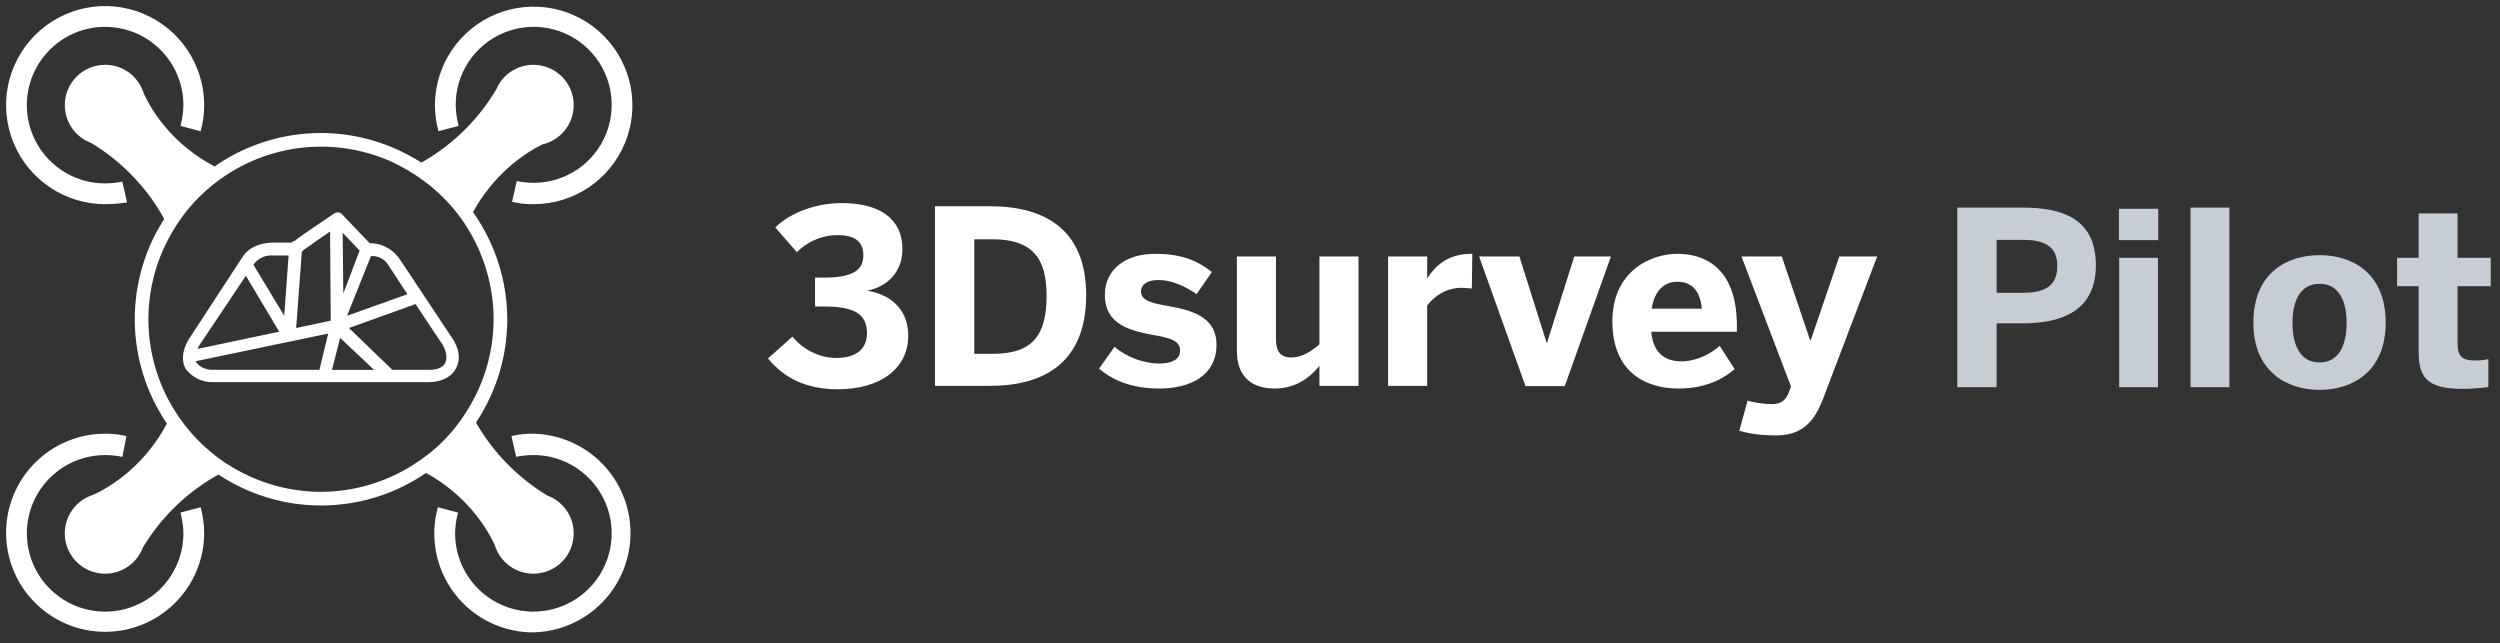 <?xml version="1.0" encoding="UTF-8" standalone="no"?><!DOCTYPE svg PUBLIC "-//W3C//DTD SVG 1.1//EN" "http://www.w3.org/Graphics/SVG/1.1/DTD/svg11.dtd"><svg width="100%" height="100%" viewBox="0 0 206 53" version="1.1" xmlns="http://www.w3.org/2000/svg" xmlns:xlink="http://www.w3.org/1999/xlink" xml:space="preserve" xmlns:serif="http://www.serif.com/" style="fill-rule:evenodd;clip-rule:evenodd;stroke-linejoin:round;stroke-miterlimit:2;"><rect x="0" y="0" width="206" height="53" fill="#333333" stroke="none"/><g id="logo-pilot"><path id="Combined-Shape" d="M43.902,35.735c2.144,0.036 4.187,0.911 5.692,2.437c1.506,1.526 2.352,3.582 2.359,5.725c0.007,2.143 -0.828,4.204 -2.324,5.739c-1.496,1.535 -3.534,2.422 -5.677,2.47l-0.003,0.003c-1.256,0.003 -2.495,-0.285 -3.622,-0.841c-1.127,-0.556 -2.11,-1.365 -2.871,-2.363c-0.762,-0.999 -1.283,-2.16 -1.522,-3.393c-0.238,-1.234 -0.189,-2.505 0.145,-3.716l1.663,0.44c-0.152,0.557 -0.234,1.132 -0.242,1.71c0,1.276 0.379,2.523 1.087,3.584c0.709,1.061 1.716,1.888 2.896,2.377c1.178,0.488 2.475,0.616 3.727,0.367c1.252,-0.25 2.401,-0.864 3.303,-1.767c0.902,-0.901 1.517,-2.051 1.766,-3.302c0.249,-1.252 0.121,-2.549 -0.368,-3.727c-0.488,-1.18 -1.314,-2.186 -2.375,-2.895c-1.061,-0.71 -2.309,-1.088 -3.584,-1.088c-0.478,0.003 -0.952,0.052 -1.419,0.147l-0.39,-1.711c0.576,-0.137 1.168,-0.202 1.759,-0.196Zm-35.24,0.003c0.592,-0.007 1.184,0.058 1.759,0.196l-0.341,1.71c-0.466,-0.097 -0.942,-0.147 -1.418,-0.147c-1.276,0 -2.523,0.379 -3.584,1.087c-1.061,0.709 -1.888,1.716 -2.377,2.896c-0.488,1.178 -0.616,2.475 -0.366,3.727c0.249,1.251 0.863,2.402 1.766,3.304c0.901,0.901 2.051,1.516 3.303,1.765c1.251,0.249 2.548,0.121 3.727,-0.367c1.179,-0.489 2.187,-1.315 2.895,-2.376c0.709,-1.061 1.087,-2.309 1.087,-3.584c-0.012,-0.578 -0.093,-1.152 -0.242,-1.711l1.662,-0.439c0.19,0.701 0.289,1.423 0.294,2.151c-0.014,2.155 -0.881,4.219 -2.411,5.738c-1.529,1.521 -3.597,2.374 -5.754,2.374c-2.165,0 -4.241,-0.86 -5.772,-2.391c-1.53,-1.53 -2.389,-3.606 -2.389,-5.77c0,-2.165 0.859,-4.242 2.389,-5.772c1.531,-1.531 3.607,-2.391 5.772,-2.391Zm4.865,-17.686c0.213,0.389 0.411,0.785 0.593,1.188c-0.761,1.327 -1.315,2.774 -1.617,4.291c-0.55,2.759 -0.268,5.618 0.809,8.217c0.283,0.682 0.622,1.334 1.005,1.961c1.07,1.754 2.507,3.268 4.232,4.421c0.207,0.137 0.42,0.263 0.632,0.389c-0.208,0.095 -0.414,0.194 -0.618,0.297l0.222,-0.11l0.397,-0.186c2.195,1.306 4.703,2.007 7.268,2.007c2.666,-0.003 5.245,-0.765 7.475,-2.146c0.417,0.183 0.81,0.38 1.186,0.588c-0.871,0.594 -1.802,1.107 -2.787,1.515c-2.803,1.161 -5.889,1.467 -8.866,0.873c-1.956,-0.389 -3.803,-1.159 -5.452,-2.247l-0.002,-0.001l-0.207,0.114l-0.207,0.115c-2.389,1.413 -4.385,3.397 -5.813,5.767c-0.468,1.266 -1.687,2.168 -3.116,2.168c-1.835,0 -3.323,-1.488 -3.323,-3.323c0,-1.49 0.982,-2.753 2.334,-3.174c1.698,-0.771 4.321,-2.562 6.081,-5.871c-1.143,-1.687 -1.952,-3.588 -2.353,-5.604c-0.592,-2.977 -0.288,-6.064 0.873,-8.867c0.346,-0.834 0.771,-1.627 1.253,-2.382Zm30.422,-12.713c1.835,0 3.323,1.488 3.323,3.323c0,1.578 -1.1,2.899 -2.574,3.239c-1.658,0.811 -4.05,2.54 -5.723,5.576c1.813,2.569 2.819,5.644 2.824,8.829c0,3.029 -0.897,5.988 -2.575,8.507c0.04,0.07 0.075,0.142 0.115,0.21c1.415,2.388 3.397,4.384 5.768,5.812c1.264,0.469 2.165,1.687 2.165,3.115c0,1.835 -1.488,3.323 -3.323,3.323c-1.492,0 -2.754,-0.983 -3.174,-2.337c-0.756,-1.663 -2.486,-4.212 -5.663,-5.967c0.195,-0.133 0.386,-0.271 0.574,-0.412l-0.206,0.152l-0.367,0.259c-0.376,-0.208 -0.77,-0.405 -1.188,-0.588c0.925,-0.573 1.797,-1.241 2.579,-2.023c0.823,-0.823 1.52,-1.744 2.111,-2.723l0.215,-0.369c1.188,-2.108 1.84,-4.498 1.843,-6.96c0,-2.728 -0.792,-5.394 -2.266,-7.687c0,-0.001 0.001,-0.001 0.001,-0.001c-0.045,-0.071 -0.085,-0.144 -0.132,-0.213c-1.22,-1.826 -2.85,-3.322 -4.737,-4.409c0.397,-0.184 0.788,-0.383 1.17,-0.599l0.158,-0.085l0.157,-0.087c2.422,-1.432 4.439,-3.45 5.87,-5.863c0.095,-0.229 0.217,-0.445 0.36,-0.643l0.008,-0.011c0.029,-0.057 0.066,-0.104 0.109,-0.142c0.61,-0.748 1.539,-1.226 2.578,-1.226Zm-16.091,12.161c0.126,0.01 0.243,0.067 0.326,0.16l2.278,2.38c0.437,-0.003 0.869,0.091 1.265,0.275c0.394,0.185 0.741,0.454 1.013,0.789c0.053,0 0.053,0.05 4.506,6.736c0.622,0.912 0.725,1.824 0.311,2.532c-0.362,0.71 -1.191,1.115 -2.226,1.115l-17.764,0c-0.444,0.014 -0.886,-0.08 -1.283,-0.275c-0.399,-0.195 -0.74,-0.483 -0.995,-0.84c-0.26,-0.455 -0.415,-1.317 0.31,-2.481l4.298,-6.584c0.518,-0.861 1.347,-1.267 2.538,-1.317l1.606,0l0.156,-0.152l0.052,0.05c0.259,-0.253 1.087,-0.81 3.262,-2.28c0.097,-0.078 0.221,-0.117 0.347,-0.108Zm0.169,10.342l-0.672,2.634l3.469,0l-2.797,-2.634Zm6.215,-2.787l-5.489,1.974l3.574,3.445l3.003,0c0.413,0 1.088,-0.05 1.346,-0.556c0.207,-0.406 0.104,-0.963 -0.207,-1.52c0,0 -1.139,-1.671 -2.227,-3.343Zm-7.198,2.431l-10.928,2.279c0.052,0.052 0.052,0.052 0.052,0.102c0.162,0.195 0.368,0.352 0.601,0.456c0.234,0.107 0.489,0.157 0.746,0.151l8.803,0l0.726,-2.988Zm-6.784,-4.762l-3.832,5.724l-0.156,0.303l6.734,-1.419l-2.746,-4.608Zm6.939,-3.646c-0.828,0.556 -1.968,1.367 -2.174,1.517l-0.155,0.154l-0.467,6.281l2.848,-0.608l-0.052,-7.344Zm-4.712,1.974c-0.313,-0.025 -0.627,0.033 -0.909,0.166c-0.282,0.134 -0.523,0.339 -0.697,0.595l2.538,4.204l0.362,-4.965l-1.294,0Zm8.234,0.047l-0.155,0.005l-1.969,4.913l4.972,-1.773c-0.881,-1.317 -1.606,-2.482 -1.657,-2.532c-0.153,-0.206 -0.357,-0.369 -0.592,-0.476c-0.236,-0.106 -0.496,-0.152 -0.754,-0.132l0.155,-0.005Zm-2.486,-1.92l0.052,5.016l1.346,-3.548l-1.398,-1.468Zm-19.573,-13.84c1.493,0 2.756,0.985 3.176,2.341c0.77,1.716 2.554,4.304 5.849,6.04c-0.091,0.063 -0.18,0.127 -0.269,0.191l0.27,-0.192c0.08,-0.056 0.156,-0.118 0.239,-0.173c2.523,-1.686 5.49,-2.586 8.526,-2.586c2.952,0.005 5.809,0.869 8.257,2.435c-0.383,0.216 -0.774,0.415 -1.172,0.6c-0.531,-0.306 -1.074,-0.593 -1.645,-0.829c-2.598,-1.076 -5.457,-1.358 -8.216,-0.809c-1.714,0.341 -3.342,0.994 -4.805,1.917c-0.891,0.561 -1.723,1.222 -2.476,1.975c-0.894,0.894 -1.653,1.903 -2.275,2.99c-0.182,-0.403 -0.38,-0.799 -0.593,-1.188c0.166,-0.261 0.341,-0.517 0.522,-0.767l-0.267,0.38l-0.256,0.388c-0.084,-0.153 -0.163,-0.311 -0.252,-0.463c-1.412,-2.387 -3.395,-4.382 -5.763,-5.809c-1.269,-0.468 -2.173,-1.687 -2.173,-3.118c0,-1.835 1.488,-3.323 3.323,-3.323Zm36.921,-4.63c1.578,0.319 3.025,1.098 4.16,2.239c1.135,1.141 1.906,2.594 2.215,4.172c0.31,1.58 0.144,3.215 -0.476,4.702c-0.62,1.484 -1.666,2.752 -3.007,3.642c-1.34,0.891 -2.915,1.364 -4.524,1.36c-0.592,0.008 -1.184,-0.057 -1.759,-0.195l0.39,-1.711c0.467,0.097 0.942,0.147 1.418,0.147c1.272,-0.004 2.513,-0.386 3.567,-1.096c1.055,-0.71 1.874,-1.718 2.357,-2.894c0.481,-1.177 0.604,-2.47 0.35,-3.715c-0.252,-1.246 -0.869,-2.388 -1.771,-3.284c-0.902,-0.896 -2.05,-1.503 -3.298,-1.746c-1.247,-0.244 -2.539,-0.112 -3.712,0.38c-1.172,0.49 -2.173,1.318 -2.875,2.378c-0.702,1.059 -1.074,2.303 -1.069,3.575c0.012,0.578 0.093,1.153 0.241,1.711l-1.662,0.439c-0.189,-0.702 -0.288,-1.424 -0.293,-2.15c0.005,-1.611 0.486,-3.182 1.385,-4.518c0.898,-1.335 2.172,-2.375 3.66,-2.985c1.489,-0.612 3.126,-0.769 4.703,-0.451Zm-33.797,0.412c1.492,0.618 2.766,1.665 3.663,3.007c0.897,1.342 1.375,2.92 1.375,4.535c0.003,0.726 -0.096,1.45 -0.293,2.15l-1.662,-0.439c0.152,-0.559 0.233,-1.133 0.243,-1.711c0,-1.276 -0.379,-2.524 -1.088,-3.585c-0.709,-1.061 -1.717,-1.887 -2.895,-2.375c-1.18,-0.489 -2.477,-0.617 -3.728,-0.368c-1.252,0.249 -2.401,0.864 -3.303,1.766c-0.903,0.903 -1.517,2.052 -1.766,3.303c-0.248,1.252 -0.12,2.549 0.368,3.728c0.487,1.179 1.315,2.186 2.376,2.896c1.06,0.709 2.307,1.086 3.583,1.086c0.477,-0.003 0.952,-0.052 1.418,-0.147l0.392,1.712c-0.598,0.094 -1.201,0.142 -1.806,0.145c-1.614,0 -3.192,-0.479 -4.535,-1.376c-1.342,-0.897 -2.388,-2.171 -3.005,-3.662c-0.619,-1.492 -0.78,-3.133 -0.466,-4.716c0.316,-1.584 1.093,-3.038 2.234,-4.179c1.141,-1.141 2.597,-1.919 4.179,-2.234c1.584,-0.315 3.224,-0.153 4.716,0.464Z" style="fill:#ffffff;"/><g id="Group-47"><path id="Fill-45" d="M161.28,31.905l3.24,0l0,-5.26l2.1,0c2.96,0 6.08,-0.82 6.08,-4.8c0,-3.9 -2.88,-4.74 -6.04,-4.74l-5.38,0l0,14.8Zm3.24,-7.78l0,-4.36l2.22,0c2.04,0 2.78,0.78 2.78,2.16c0,1.42 -0.76,2.2 -2.78,2.2l-2.22,0Zm10.08,-4.34l3.24,0l0,-2.58l-3.24,0l0,2.58Zm0.02,12.12l3.2,0l0,-10.66l-3.2,0l0,10.66Zm5.88,0l3.2,0l0,-14.8l-3.2,0l0,14.8Zm10.64,0.22c2.58,0 5.44,-1.4 5.44,-5.54c0,-4.18 -2.86,-5.56 -5.44,-5.56c-2.6,0 -5.46,1.38 -5.46,5.56c0,4.14 2.88,5.54 5.46,5.54Zm0,-2.26c-1.64,0 -2.24,-1.48 -2.24,-3.26c0,-1.92 0.7,-3.22 2.24,-3.22c1.6,0 2.22,1.44 2.22,3.22c0,1.94 -0.7,3.26 -2.22,3.26Zm11.779,2.18c0.7,0 1.88,-0.1 2.12,-0.16l0,-2.3c-0.22,0.08 -0.7,0.12 -1.06,0.12c-1.16,0 -1.48,-0.36 -1.48,-1.5l0,-4.62l2.74,0l0,-2.34l-2.74,0l0,-3.66l-3.2,0l0,3.66l-1.78,0l0,2.34l1.78,0l0,5.32c0,2 0.46,3.14 3.62,3.14Z" style="fill:#c7cdd4;"/></g><path id="Fill-48" d="M69.04,32.075c3.46,0 5.8,-1.66 5.8,-4.44c0,-1.88 -1.16,-3.32 -3.38,-3.68c1.88,-0.4 2.9,-1.72 2.9,-3.44c0,-2.4 -1.76,-3.78 -4.98,-3.78c-2.1,0 -4.18,0.74 -5.5,2l1.78,2.04c1.08,-1.04 2.26,-1.4 3.34,-1.4c1.6,0 2.14,0.66 2.14,1.64c0,0.96 -0.46,1.86 -3.18,1.86l-0.8,0l0,2.38l0.74,0c2.34,0 3.54,0.54 3.54,2.18c0,1.32 -0.88,2.06 -2.54,2.06c-1.22,0 -2.62,-0.56 -3.6,-1.76l-2.02,1.8c1.38,1.68 3.24,2.54 5.76,2.54Zm8,-0.28l4.54,0c4.46,0 7.92,-1.92 7.92,-7.48c0,-5.4 -3.4,-7.32 -7.92,-7.32l-4.54,0l0,14.8Zm3.24,-2.64l0,-9.44l1.48,0c3.24,0 4.48,1.48 4.48,4.64c0,3.36 -1.22,4.8 -4.44,4.8l-1.52,0Zm15.26,2.86c2.46,0 4.7,-1.02 4.7,-3.6c0,-2.42 -2.22,-2.9 -4.32,-3.26c-1.32,-0.24 -1.9,-0.5 -1.9,-1.14c0,-0.58 0.52,-0.94 1.44,-0.94c1,0 2.06,0.42 3.14,1.16l1.26,-1.82c-1.18,-0.94 -2.5,-1.5 -4.68,-1.5c-2.38,0 -4.14,1.24 -4.14,3.38c0,2.5 2.16,2.98 4.18,3.34c1.46,0.26 2.02,0.54 2.02,1.28c0,0.7 -0.7,1.04 -1.7,1.04c-1.3,0 -2.74,-0.54 -3.7,-1.38l-1.28,1.8c1.08,0.92 2.64,1.64 4.98,1.64Zm9.5,0c1.86,0 3.04,-1.06 3.68,-1.88l0,1.66l3.22,0l0,-10.66l-3.22,0l0,7.24c-0.72,0.62 -1.46,1.08 -2.32,1.08c-0.9,0 -1.26,-0.52 -1.26,-1.48l0,-6.84l-3.22,0l0,7.78c0,2.2 1.3,3.1 3.12,3.1Zm9.339,-0.22l3.22,0l0,-6.62c0.6,-0.78 1.56,-1.46 2.84,-1.46c0.2,0 0.72,0.04 0.84,0.06l0.04,-2.86l-0.1,0c-2,0 -3.02,1.1 -3.6,2l-0.02,0l0,-1.78l-3.22,0l0,10.66Zm11.32,0.02l3.24,0l3.8,-10.68l-3.02,0l-2.24,7.1l-0.04,0l-2.24,-7.1l-3.32,0l3.82,10.68Zm12.6,0.2c1.86,0 3.4,-0.54 4.64,-1.6l-1.24,-1.92c-0.72,0.66 -1.9,1.28 -3.16,1.28c-1.34,0 -2.32,-0.68 -2.48,-2.44l7.06,0l0,-0.48c0,-4.84 -2.7,-5.94 -4.9,-5.94c-2.2,0 -5.36,1.42 -5.36,5.56c0,4.12 2.66,5.54 5.44,5.54Zm-2.2,-6.58c0.24,-1.56 1.1,-2.22 2.1,-2.22c1.2,0 1.88,0.72 2.04,2.22l-4.14,0Zm10.26,10.44c2.14,0 3.12,-1.12 3.84,-2.96l4.48,-11.78l-3.12,0l-2.36,6.92l-0.04,0l-2.34,-6.92l-3.32,0l4.08,10.72l-0.2,0.52c-0.26,0.66 -0.66,0.92 -1.36,0.92c-0.96,0 -1.72,-0.2 -2.02,-0.28l-0.68,2.48c0.56,0.16 1.46,0.38 3.04,0.38Z" style="fill:#ffffff;"/></g></svg>